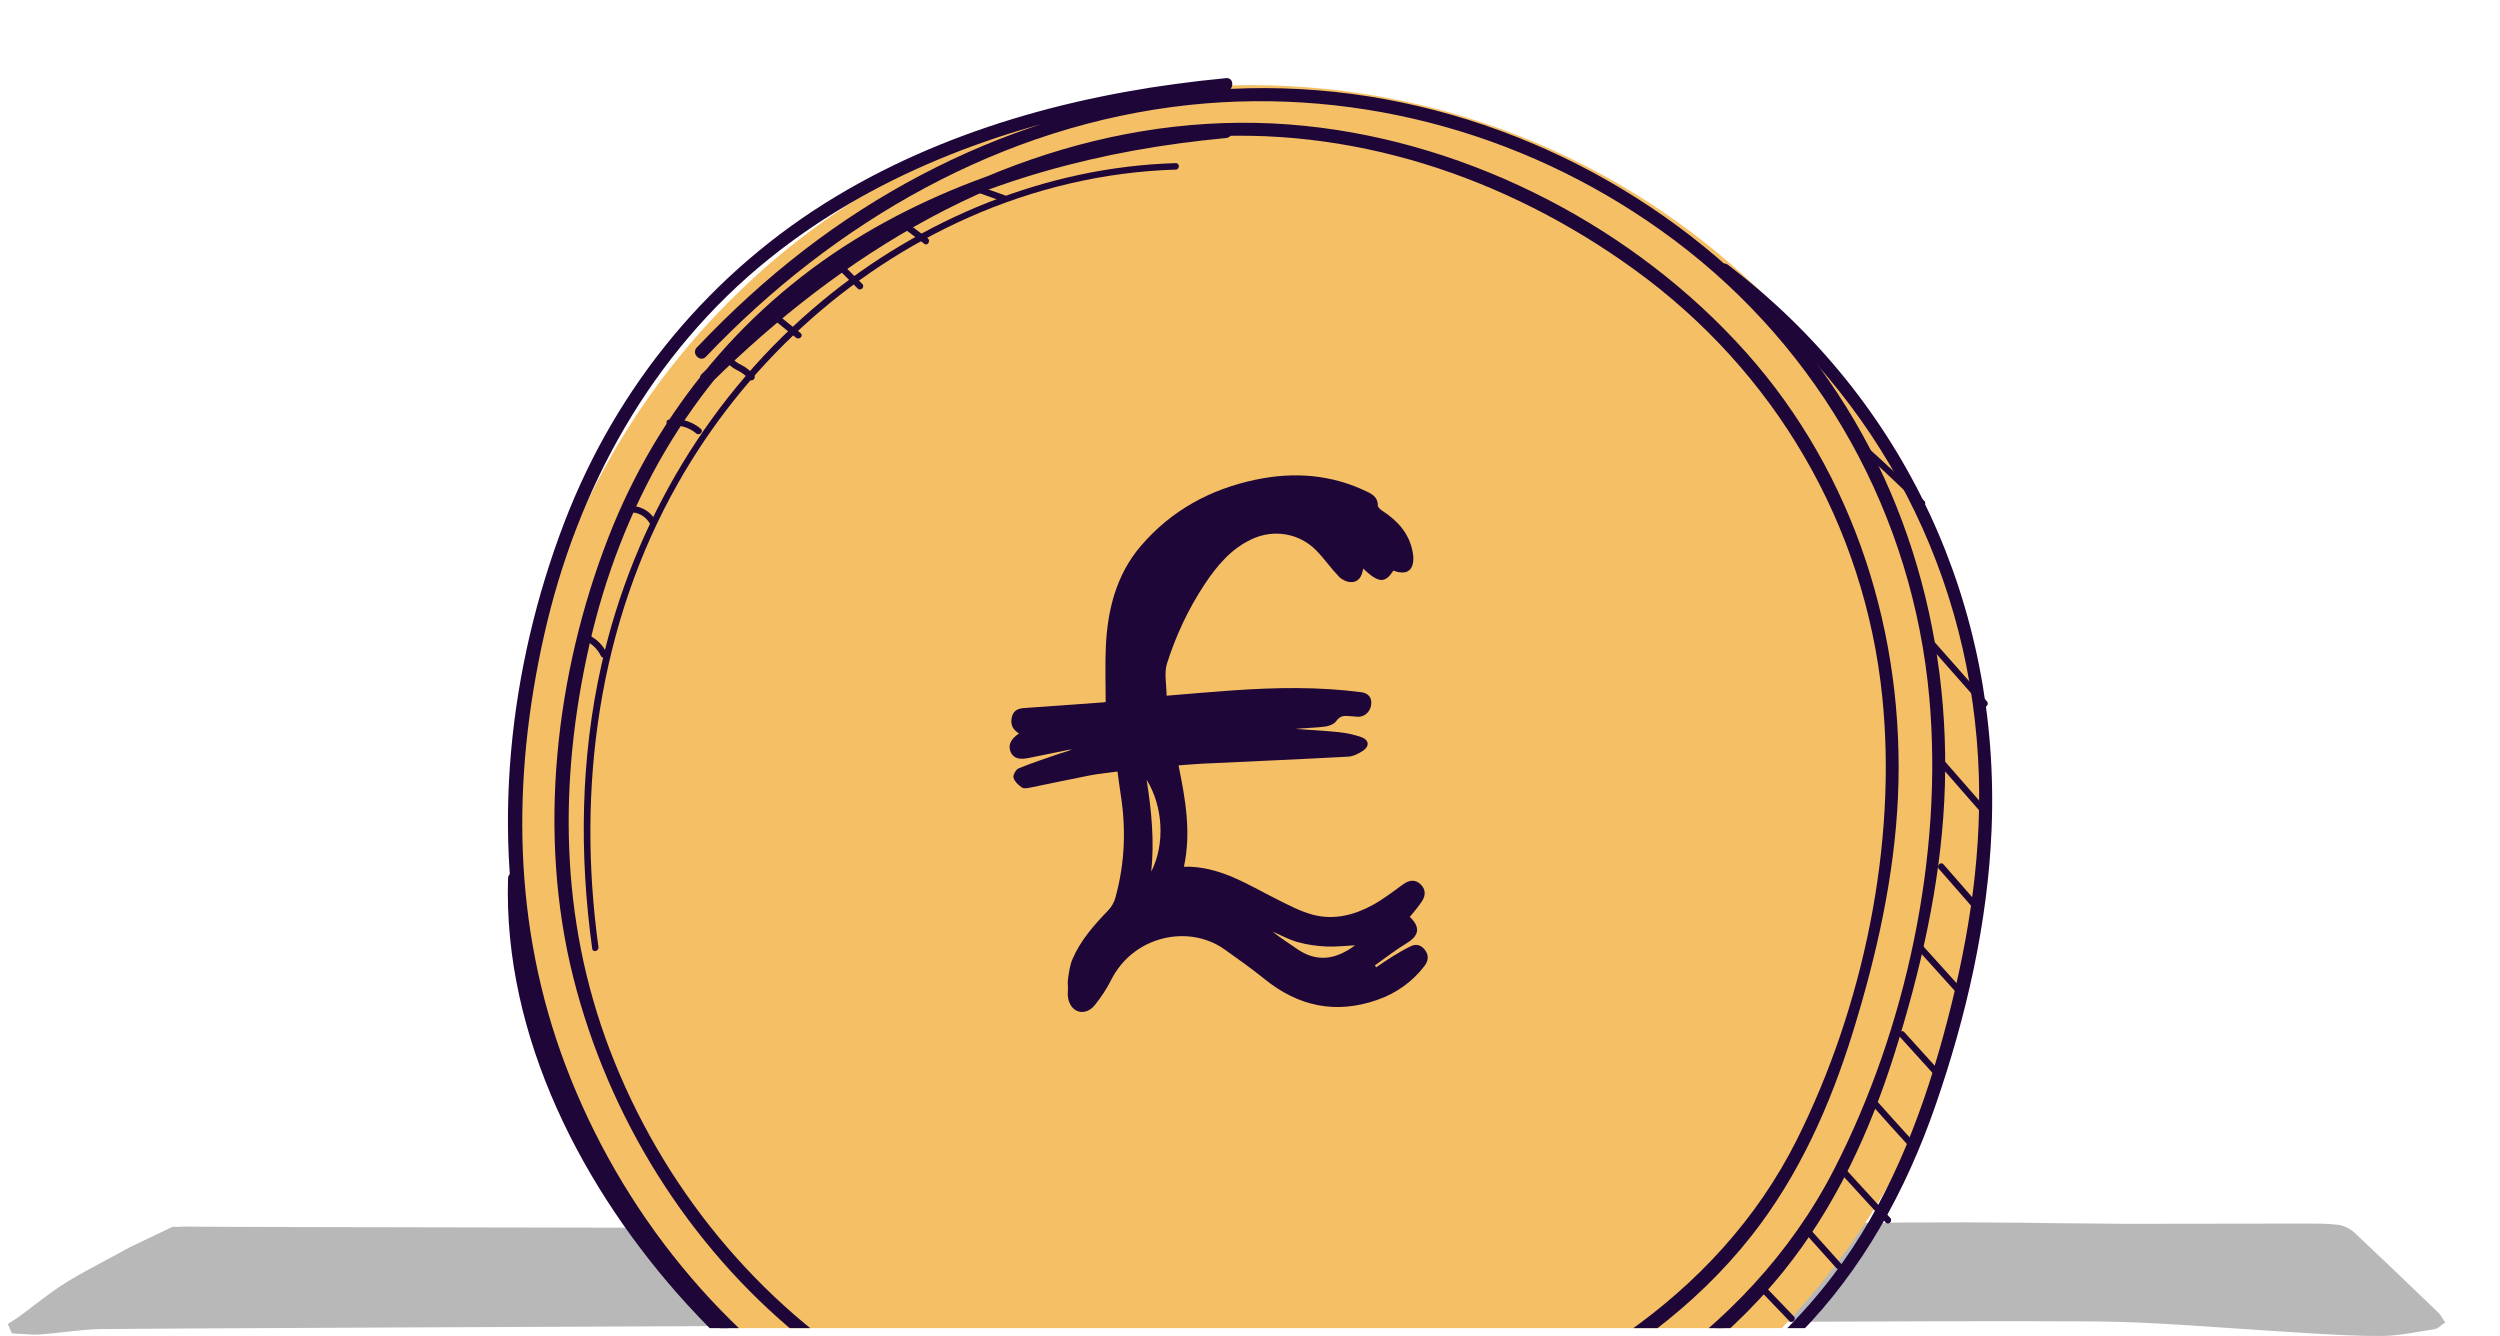 <svg width="320" height="171" viewBox="0 0 320 171" fill="none" xmlns="http://www.w3.org/2000/svg">
<path d="M312.774 168.961C312.722 168.883 312.671 168.794 312.624 168.711C312.501 168.498 312.372 168.275 312.177 168.088L311.282 167.226C308.041 164.109 304.686 160.883 301.348 157.756C300.797 157.242 300 156.862 299.269 156.774C297.968 156.613 296.635 156.613 295.344 156.618H295.118C287.437 156.618 279.761 156.634 272.081 156.649L262.003 156.556C261.987 156.556 261.977 156.556 261.961 156.551C261.143 156.52 257.414 156.494 251.683 156.462C238.358 156.395 167.205 157.333 143.607 157.265C110.471 157.172 26.182 157.088 23.59 157C23.482 157 23.363 157 23.245 157.016C23.142 157.026 22.972 157.042 22.941 157.037H22.072L16.675 159.613H16.67C15.682 160.164 14.679 160.704 13.697 161.223C12.04 162.106 10.322 163.015 8.691 164.013C7.189 164.932 5.764 166.018 4.385 167.067C3.737 167.561 3.084 168.059 2.425 168.537C2.173 168.719 1.916 168.885 1.653 169.052C1.525 169.13 1.401 169.213 1.278 169.296L1 169.478L1.535 170.678L1.772 170.688C2.111 170.704 2.456 170.729 2.801 170.75C3.562 170.807 4.354 170.865 5.136 170.807C6.191 170.735 7.256 170.615 8.29 170.496C9.771 170.329 11.299 170.158 12.802 170.122C16.994 170.013 240.411 169.117 248.2 169.122C249.753 169.122 251.302 169.122 252.856 169.117C255.243 169.111 257.625 169.106 260.012 169.117C261.154 169.122 262.296 169.127 263.443 169.127C266.905 169.127 270.491 169.137 274 169.298C278.105 169.491 282.272 169.776 286.305 170.052C288.872 170.228 291.527 170.41 294.14 170.566L295.236 170.633C298.415 170.826 301.708 171.028 304.944 170.997C306.621 170.981 308.308 170.69 309.939 170.41C310.495 170.316 311.055 170.218 311.611 170.135C311.935 170.083 312.197 169.875 312.424 169.688C312.506 169.62 312.594 169.553 312.676 169.496L313 169.283L312.784 168.955L312.774 168.961Z" fill="#B8B8B8"/>
<g clip-path="url(#clip0_153_43239)">
<path d="M160.003 199.112C211.978 199.112 254.113 156.977 254.113 105.002C254.113 53.026 211.978 10.892 160.003 10.892C108.027 10.892 65.893 53.026 65.893 105.002C65.893 156.977 108.027 199.112 160.003 199.112Z" fill="#F5C065"/>
<g clip-path="url(#clip1_153_43239)">
<path d="M149.322 89.05C152.232 88.814 155.06 88.558 157.891 88.362C163.334 87.988 168.776 87.892 174.205 88.596C175.186 88.723 175.638 89.32 175.507 90.244C175.372 91.186 174.566 91.838 173.68 91.738C173.238 91.689 172.795 91.663 172.351 91.642C171.789 91.615 171.404 91.785 171.029 92.311C170.752 92.702 170.098 92.945 169.582 93.008C168.341 93.165 167.082 93.175 165.831 93.301C167.698 93.435 169.57 93.526 171.431 93.724C172.374 93.823 173.323 94.036 174.221 94.341C175.225 94.682 175.349 95.481 174.487 96.078C173.926 96.464 173.22 96.815 172.563 96.851C166.316 97.192 160.067 97.457 153.818 97.755C152.866 97.8 151.916 97.893 150.854 97.971C151.729 102.271 152.494 106.52 151.544 110.938C156.068 110.829 159.646 113.203 163.406 115.087C164.926 115.849 166.466 116.671 168.091 117.096C170.748 117.789 173.337 117.141 175.708 115.838C177.065 115.092 178.312 114.134 179.567 113.214C180.386 112.613 181.155 112.551 181.822 113.177C182.47 113.785 182.539 114.568 182 115.377C181.766 115.727 181.513 116.065 181.254 116.395C180.995 116.726 180.721 117.04 180.453 117.361C181.851 118.697 181.66 119.764 180.033 120.746C178.629 121.592 177.332 122.619 175.99 123.567C176.044 123.648 176.096 123.732 176.15 123.813C176.86 123.34 177.555 122.844 178.283 122.4C179.046 121.935 179.819 121.476 180.625 121.095C181.348 120.753 181.991 121.022 182.438 121.652C182.918 122.327 182.812 123.024 182.325 123.657C180.737 125.723 178.676 127.157 176.255 127.999C170.978 129.834 166.201 128.827 161.865 125.32C160.21 123.982 158.469 122.748 156.732 121.517C152.108 118.243 145.043 119.82 142.233 125.427C141.66 126.571 140.931 127.656 140.135 128.654C139.423 129.547 138.446 129.725 137.736 129.34C136.991 128.936 136.583 127.928 136.685 126.906C136.739 126.38 136.624 125.832 136.703 125.313C136.833 124.458 136.933 123.563 137.269 122.783C138.309 120.359 140.023 118.417 141.831 116.548C142.242 116.121 142.59 115.542 142.75 114.971C143.994 110.538 144.159 106.041 143.42 101.501C143.28 100.641 143.18 99.773 143.04 98.757C141.804 98.927 140.596 99.04 139.411 99.269C136.917 99.75 134.436 100.3 131.945 100.799C131.573 100.873 131.077 100.982 130.816 100.808C130.358 100.501 129.87 100.035 129.724 99.537C129.631 99.221 130.039 98.494 130.383 98.352C132.117 97.642 133.901 97.052 135.676 96.446C136.182 96.274 136.716 96.183 137.205 95.896C135.356 96.27 133.506 96.635 131.661 97.022C130.434 97.278 129.697 97.045 129.363 96.248C129.007 95.403 129.342 94.626 130.428 93.883C130.274 93.769 130.134 93.684 130.013 93.573C129.403 93.014 129.336 92.313 129.582 91.58C129.816 90.885 130.392 90.68 131.07 90.633C134.442 90.398 137.814 90.15 141.186 89.905C141.358 89.892 141.529 89.854 141.527 89.854C141.527 87.46 141.443 85.137 141.545 82.822C141.753 78.071 142.88 73.567 146.022 69.888C149.906 65.344 154.905 62.623 160.702 61.403C165.646 60.363 170.454 60.721 175.056 62.968C175.802 63.332 176.37 63.757 176.366 64.716C176.366 64.944 176.709 65.231 176.957 65.392C178.913 66.672 180.399 68.291 180.83 70.7C180.857 70.849 180.88 70.997 180.893 71.148C181.04 72.998 180.09 73.702 178.347 73.034C177.291 74.698 176.465 74.651 174.483 72.778C174.343 73.729 173.939 74.528 172.913 74.51C172.394 74.5 171.76 74.199 171.391 73.818C170.373 72.76 169.525 71.533 168.503 70.48C166.329 68.24 163.047 67.694 160.226 69.013C157.539 70.269 155.724 72.466 154.135 74.876C152.085 77.985 150.517 81.361 149.385 84.895C148.986 86.14 149.322 87.625 149.322 89.05ZM173.452 121C172.153 121.062 170.928 121.214 169.715 121.151C168.503 121.087 167.272 120.917 166.106 120.59C164.991 120.278 163.949 119.702 162.874 119.243C163.87 120.035 164.933 120.701 165.961 121.421C168.589 123.267 171.023 122.801 173.454 121.002L173.452 121ZM147.355 111.576C149.146 108.07 148.892 103.233 146.769 99.811C147.391 103.764 147.78 107.654 147.355 111.576Z" fill="#1F0638"/>
</g>
<path d="M156.937 10.004C139.541 11.645 122.15 16.058 107.065 25.109C91.012 34.742 78.945 49.382 72.248 66.84C65.119 85.416 62.7 106.988 67.539 126.42C72.265 145.415 83.043 162.956 98.157 175.444C116.168 190.329 138.939 197.419 162.187 195.116C186.334 192.723 212.712 182.01 228.275 162.744C234.918 154.52 239.344 144.875 242.504 134.843C245.787 124.408 248.298 113.545 248.863 102.591C249.986 80.757 243.439 58.907 229.086 42.226C213.976 24.681 191.783 13.449 168.726 11.562C145.099 9.63 121.647 17.608 102.983 31.962C98.045 35.76 93.472 39.966 89.187 44.483C88.451 45.26 89.623 46.436 90.363 45.659C106.762 28.388 128.273 15.988 152.207 13.436C174.321 11.08 196.555 17.43 214.321 30.748C233.114 44.836 244.869 65.972 246.955 89.351C248.751 109.46 243.979 131.71 234.78 149.645C223.632 171.384 201.402 184.486 178.332 190.537C154.747 196.725 130.563 194.294 109.584 181.552C92.525 171.192 79.452 155.023 72.398 136.393C65.631 118.516 65.481 99.819 69.654 81.269C73.878 62.498 83.376 45.223 98.498 33.08C111.629 22.537 127.745 16.416 144.193 13.399C148.412 12.626 152.664 12.065 156.937 11.662C157.993 11.562 158.006 9.9 156.937 9.999V10.004Z" fill="#1F0638"/>
<path d="M65.029 112.444C64.388 132.657 74.577 152.284 87.895 166.908C104.567 185.209 129.179 198.997 154.24 199.941C181.122 200.951 211.362 190.063 230.342 170.735C238.431 162.499 243.984 152.346 247.742 141.496C251.666 130.164 254.438 118.145 254.925 106.136C256.08 77.632 243.926 51.194 221.176 33.898C220.324 33.25 219.497 34.692 220.336 35.332C240.617 50.745 252.501 73.813 253.291 99.27C253.644 110.661 251.707 121.777 248.702 132.728C245.722 143.582 241.502 154.208 234.648 163.234C218.482 184.515 189.065 196.587 162.936 198.17C137.568 199.708 112.731 188.446 94.458 171.217C78.638 156.29 65.985 134.797 66.691 112.444C66.725 111.376 65.062 111.376 65.029 112.444Z" fill="#1F0638"/>
<path d="M219.782 170.348C221.333 171.886 222.879 173.428 224.429 174.965C224.808 175.343 225.398 174.757 225.015 174.379C223.465 172.837 221.919 171.3 220.368 169.762C219.99 169.384 219.4 169.974 219.782 170.348Z" fill="#1F0638"/>
<path d="M224.985 164.872C226.328 166.276 227.674 167.681 229.025 169.081C229.395 169.468 229.986 168.878 229.611 168.495C228.261 167.095 226.914 165.69 225.571 164.286C225.201 163.899 224.615 164.485 224.985 164.872Z" fill="#1F0638"/>
<path d="M231.197 158.019C232.478 159.445 233.758 160.87 235.038 162.3C235.396 162.699 235.982 162.109 235.624 161.714C234.344 160.288 233.064 158.859 231.783 157.434C231.426 157.035 230.84 157.625 231.197 158.019Z" fill="#1F0638"/>
<path d="M235.446 150.015C237.416 152.176 239.39 154.333 241.369 156.481C241.731 156.876 242.321 156.286 241.955 155.895C239.976 153.747 238.002 151.59 236.032 149.425C235.67 149.03 235.084 149.616 235.446 150.011V150.015Z" fill="#1F0638"/>
<path d="M239.504 141.346C241.071 143.108 242.651 144.858 244.239 146.599C244.6 146.994 245.186 146.404 244.825 146.013C243.233 144.272 241.657 142.522 240.09 140.76C239.733 140.361 239.147 140.947 239.504 141.346Z" fill="#1F0638"/>
<path d="M92.766 46.112C93.227 46.623 93.709 47.076 94.333 47.376C94.965 47.679 95.426 48.045 95.912 48.564C96.278 48.955 96.864 48.369 96.498 47.978C96.025 47.471 95.538 47.031 94.915 46.731C94.283 46.428 93.83 46.05 93.356 45.526C92.994 45.127 92.408 45.718 92.77 46.112H92.766Z" fill="#1F0638"/>
<path d="M243.166 132.699C244.6 134.295 246.038 135.882 247.485 137.47C247.847 137.865 248.433 137.279 248.071 136.884C246.629 135.301 245.186 133.709 243.752 132.113C243.395 131.714 242.809 132.304 243.166 132.699Z" fill="#1F0638"/>
<path d="M245.517 121.62C247.301 123.59 249.08 125.564 250.855 127.538C251.212 127.937 251.798 127.347 251.441 126.952C249.662 124.978 247.887 123.004 246.103 121.034C245.746 120.635 245.156 121.225 245.517 121.62Z" fill="#1F0638"/>
<path d="M248.178 111.223C249.603 112.856 251.029 114.485 252.459 116.114C252.812 116.517 253.399 115.927 253.045 115.528C251.615 113.899 250.185 112.27 248.764 110.637C248.41 110.234 247.824 110.824 248.178 111.223Z" fill="#1F0638"/>
<path d="M248.24 97.904C249.986 99.911 251.736 101.91 253.49 103.908C253.843 104.312 254.43 103.721 254.076 103.323C252.322 101.324 250.572 99.321 248.826 97.318C248.473 96.915 247.887 97.505 248.24 97.904Z" fill="#1F0638"/>
<path d="M246.969 82.69C249.234 85.241 251.491 87.801 253.744 90.365C254.098 90.768 254.684 90.178 254.33 89.779C252.077 87.215 249.82 84.655 247.555 82.104C247.197 81.701 246.611 82.291 246.969 82.69Z" fill="#1F0638"/>
<path d="M238.655 58.026C241.07 60.191 243.423 62.423 245.725 64.709C246.104 65.087 246.694 64.497 246.312 64.123C244.009 61.837 241.656 59.61 239.241 57.441C238.842 57.083 238.256 57.669 238.655 58.026Z" fill="#1F0638"/>
<path d="M156.942 16.008C140.789 17.537 124.652 21.605 110.611 29.95C95.58 38.876 84.22 52.486 77.885 68.76C71.047 86.329 68.748 106.808 73.404 125.205C77.906 143.004 88.081 159.406 102.322 171.038C119.394 184.984 140.868 191.438 162.769 189.049C185.361 186.584 209.857 176.399 224.206 158.168C230.287 150.443 234.298 141.404 237.187 132.058C240.197 122.313 242.483 112.202 242.94 101.988C243.859 81.33 237.416 60.752 223.578 45.197C209.341 29.198 188.4 18.314 167.08 16.116C144.434 13.78 122.345 21.784 104.342 35.244C99.192 39.096 94.383 43.356 89.819 47.877C89.058 48.63 90.234 49.806 90.995 49.053C107.672 32.543 128.651 19.598 152.49 17.628C172.812 15.95 192.706 22.595 209.109 34.438C227.132 47.453 238.667 67.076 240.932 89.209C242.861 108.093 238.467 128.954 229.992 145.892C219.75 166.363 199.174 178.772 177.584 184.577C155.453 190.528 132.691 188.413 112.926 176.49C96.939 166.849 84.673 151.752 78.039 134.344C71.641 117.551 71.492 99.981 75.441 82.544C79.415 65.003 88.314 48.945 102.443 37.6C114.693 27.764 129.777 22.075 145.12 19.274C149.035 18.559 152.98 18.044 156.942 17.666C157.997 17.566 158.01 15.904 156.942 16.004V16.008Z" fill="#1F0638"/>
<path d="M102.476 42.642C101.404 41.773 100.331 40.909 99.263 40.041C98.851 39.708 98.257 40.29 98.677 40.627C99.749 41.495 100.822 42.359 101.89 43.228C102.301 43.56 102.896 42.979 102.476 42.642Z" fill="#1F0638"/>
<path d="M110.373 36.346C109.492 35.465 108.607 34.579 107.726 33.698C107.347 33.32 106.757 33.906 107.14 34.284C108.021 35.165 108.906 36.05 109.787 36.931C110.166 37.31 110.756 36.724 110.373 36.346Z" fill="#1F0638"/>
<path d="M118.738 30.491C118.032 29.963 117.325 29.431 116.622 28.904C116.194 28.584 115.779 29.302 116.203 29.622C116.909 30.15 117.616 30.682 118.318 31.21C118.747 31.53 119.162 30.811 118.738 30.491Z" fill="#1F0638"/>
<path d="M128.752 25.047C127.33 24.541 125.913 24.034 124.491 23.531C123.988 23.352 123.768 24.154 124.271 24.333C125.693 24.84 127.11 25.347 128.532 25.849C129.035 26.028 129.255 25.226 128.752 25.047Z" fill="#1F0638"/>
<path d="M89.706 54.892C88.542 53.903 87.125 53.505 85.612 53.716C85.084 53.791 85.308 54.593 85.832 54.518C87.021 54.352 88.201 54.705 89.116 55.478C89.523 55.823 90.114 55.237 89.702 54.892H89.706Z" fill="#1F0638"/>
<path d="M83.917 66.632C83.306 65.531 82.213 64.858 80.966 64.758C80.433 64.717 80.433 65.548 80.966 65.59C81.921 65.664 82.74 66.221 83.202 67.052C83.46 67.522 84.179 67.102 83.921 66.632H83.917Z" fill="#1F0638"/>
<path d="M77.628 83.538C77.15 82.549 76.34 81.751 75.342 81.294C74.86 81.073 74.436 81.788 74.922 82.013C75.808 82.42 76.489 83.081 76.913 83.957C77.146 84.439 77.861 84.02 77.632 83.538H77.628Z" fill="#1F0638"/>
<path d="M76.601 121.217C73.791 100.921 76.585 79.897 86.748 61.916C95.186 46.989 108.301 34.788 124.005 27.827C132.347 24.129 141.359 21.985 150.491 21.71C151.023 21.694 151.028 20.863 150.491 20.879C133.948 21.369 118.002 27.973 105.299 38.462C90.942 50.309 81.07 66.953 76.992 85.071C74.303 97.01 74.128 109.344 75.803 121.441C75.878 121.969 76.676 121.745 76.606 121.221L76.601 121.217Z" fill="#1F0638"/>
</g>
<defs>
<clipPath id="clip0_153_43239">
<rect width="320" height="170" fill="white"/>
</clipPath>
<clipPath id="clip1_153_43239">
<rect width="53.522" height="68.687" fill="white" transform="translate(129.227 60.846)"/>
</clipPath>
</defs>
</svg>
